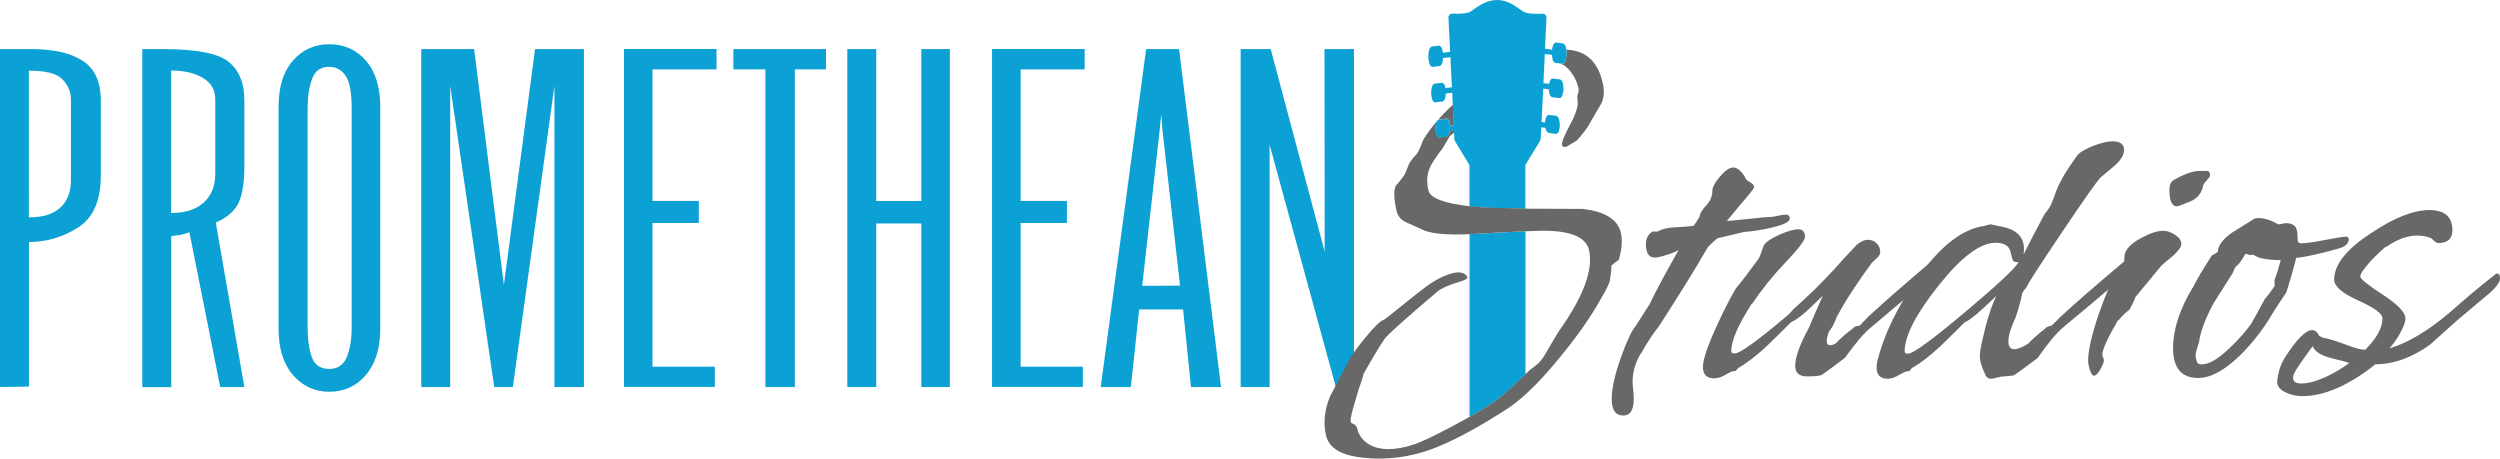 <?xml version="1.0" encoding="utf-8"?>
<!-- Generator: Adobe Illustrator 19.1.0, SVG Export Plug-In . SVG Version: 6.00 Build 0)  -->
<svg version="1.1" id="Isolation_Mode" xmlns="http://www.w3.org/2000/svg" xmlns:xlink="http://www.w3.org/1999/xlink" x="0px"
	 y="0px" viewBox="0 0 2537.2 465.4" style="enable-background:new 0 0 2537.2 465.4;" xml:space="preserve">
<style type="text/css">
	.st0{fill:#0CA1D4;}
	.st1{fill:none;}
	.st2{fill:#686868;}
</style>
<g>
	<path class="st0" d="M102.3,102v76.4c0,25.2-7.7,42.7-23.1,52.5c-15.4,9.8-32,14.7-49.8,14.7v146.7L0,392.8v-343h31.6
		c22.5,0,40,3.9,52.3,11.9S102.3,83,102.3,102z M29.4,220.6c14.1,0,24.7-3.3,31.8-9.9c7.2-6.6,10.8-15.9,10.8-27.9v-81.7
		c0-7.6-2.8-14.4-8.4-20.4c-5.6-6-17-9-34.3-9V220.6z"/>
	<path class="st0" d="M144.3,49.8h20.2c34.6,0,57.1,4.3,67.6,13C242.7,71.3,248,84.4,248,102v67.2c0,15.2-1.8,27.2-5.5,35.8
		c-3.7,8.6-11.5,15.6-23.5,20.9l29,166.9l-24.5,0l-31.3-157.2c-3.2,1.5-6.6,2.4-10.1,2.9c-3.5,0.4-6.3,0.8-8.3,1.1v153.3h-29.4V49.8
		z M173.7,216.2c14.3,0,25.4-3.6,33.2-10.8c7.8-7.2,11.6-16.9,11.6-29.2v-75.1c0-9.7-4.2-17-12.5-22c-8.3-5-19.1-7.5-32.3-7.5V216.2
		z"/>
	<path class="st0" d="M282.7,108.6c0-20.2,4.8-35.9,14.5-47c9.7-11.1,22-16.7,36.9-16.7c15.2,0,27.7,5.6,37.3,16.7
		c9.7,11.1,14.5,26.8,14.5,47v224.9c0,19.9-4.8,35.6-14.5,47s-22.1,17.1-37.3,17.1c-14.6,0-26.9-5.6-36.7-16.9
		c-9.8-11.3-14.7-27-14.7-47.2V108.6z M356.9,332.6V109.9c0-15.8-2-26.8-6.1-32.9c-4.1-6.1-9.7-9.2-16.7-9.2
		c-8.5,0-14.3,4-17.3,12.1c-3.1,8.1-4.6,18.1-4.6,30.1v222.7c0,12.3,1.5,22.3,4.4,30.1c2.9,7.8,8.8,11.6,17.6,11.6
		c8.5,0,14.4-4,17.8-12.1C355.2,354.2,356.9,344.3,356.9,332.6z"/>
	<path class="st0" d="M592.6,392.8h-29.9V87.1l-42.2,305.7h-18.9L456.9,87.1v305.7h-29.4v-343h53.7l30.2,239.4L543,49.8h49.6V392.8z
		"/>
	<path class="st0" d="M727.2,49.8v20.6h-65v133.5h47v22.4h-47v145.8h63.3v20.6h-92.2v-343H727.2z"/>
	<path class="st0" d="M806.7,392.8h-29.9V70.4h-32.5V49.8h94v20.6h-31.6V392.8z"/>
	<path class="st0" d="M889.3,49.8v154.2H935V49.8h29v343h-29v-166h-45.7v166h-29.4v-343H889.3z"/>
	<path class="st0" d="M1100.8,49.8v20.6h-65v133.5h47v22.4h-47v145.8h63.2v20.6h-92.2v-343H1100.8z"/>
	<path class="st0" d="M1163.2,49.8h33.4l42.6,343l-30.5,0l-8-78.7l-44.6,0l-8.4,78.7l-30.6,0L1163.2,49.8z M1159.2,290.1l38.4-0.2
		l-17.9-158.4l-1.2-15.8l-1.5,15.8L1159.2,290.1z"/>
	<path class="st0" d="M1258.9,49.8l30.7,0l54.8,205.5l-0.2-205.5h29.9v343h-18.4l-67.2-245.9v245.9h-29.4V49.8z"/>
</g>
<g>
	<path class="st1" d="M1552.6,375.5c2.2-1.4,5.3-3.7,9.2-7.2c3.1-3.2,6.6-8.5,10.5-15.8c5-8.4,8.3-13.9,9.9-16.5
		c24.9-35.1,35.1-62.6,30.5-82.4c-2.8-11.9-16.3-18.4-40.5-19.4c-3.5-0.2-11.5,0-23.9,0.5v145.2
		C1549.7,378.5,1551.1,377,1552.6,375.5z"/>
	<path class="st1" d="M1476.7,143.1c-0.3-0.6-0.5-1.2-0.6-1.8l-0.3-6.6c-1.3,1-2.8,2.2-4.4,3.5c-1.6,2.9-4.1,7.1-7.5,12.6
		c-7.3,9.5-11.6,16.1-12.9,19.8c-2.9,6.5-3.4,14.2-1.3,22.9c1.8,7.7,15.7,13,41.8,15.9v-42.1L1476.7,143.1z"/>
	<path class="st0" d="M1548.2,379.9V234.7c-11.9,0.5-27.9,1.4-48.1,2.5c-3,0.2-5.9,0.3-8.7,0.5v185.4c8.2-4.6,15.3-8.9,21.2-12.8
		C1521.7,404.5,1533.6,394.3,1548.2,379.9z"/>
	<path class="st2" d="M1588.8,61.7c-0.5,1.9-2.1,3.2-3.2,3.1c-1.2-0.2-2.1-0.3-3-0.4c3.6,0.6,7.3,3.2,11.1,7.9
		c4,5.2,6.7,10.6,8,16.1c0.6,2.4,0.6,4.3,0.1,5.8l-0.1-0.4c-0.9,3.3-1.1,5.8-0.7,7.7c1.2,5-1.3,13.3-7.4,24.7
		c-6.1,11.5-8.9,18.4-8.3,20.8c0.5,2.1,2,2.7,4.6,1.8c7.1-4.2,10.8-6.4,11-6.8c6.8-7.7,11.4-14,13.6-18.7
		c3.6-6.1,7.2-12.3,10.7-18.4c2.8-5.9,3.2-13,1.3-21.2c-5-21.5-17.3-32.5-36.8-33.3C1590.2,54.5,1590,57.5,1588.8,61.7z"/>
	<path class="st0" d="M1589.7,50.6c-0.1-0.8-0.3-1.7-0.5-2.7c-0.4-2.1-1.9-3.7-2.9-3.8c-2.8-0.4-4.2-0.5-7.1-0.9
		c-1.1-0.1-2.6,1.1-3.2,3.1c-0.4,1.5-0.7,2.8-0.9,4.1l-7.1-0.9l1.5-31.5c0.1-1.1-0.4-2.2-1.2-3c-0.8-0.8-1.9-1.2-3-1.1
		c-5.4,0.4-15.4,0.2-19.1-2c-1.1-0.7-2.5-1.6-4-2.7c-5.5-3.9-13.1-9.2-22.7-9.2c-10.4,0-18.2,5.6-24,9.6c-1.2,0.9-2.4,1.7-3.3,2.3
		c-3.1,1.9-12.4,2.3-18,1.9c-1.1-0.1-2.2,0.3-3,1.1c-0.8,0.8-1.2,1.9-1.2,3l1.7,34.7l-7.3,0.9c-0.2-1.3-0.5-2.6-0.9-4.1
		c-0.6-1.9-2.1-3.2-3.2-3.1c-2.8,0.4-4.2,0.5-7.1,0.9c-1.1,0.1-2.5,1.8-2.9,3.8c-1.1,5.5-1,8.7,0.5,13.8c0.5,2,2.1,3.2,3.2,3.1
		c2.8-0.4,4.2-0.5,7.1-0.9c1.1-0.1,2.5-1.8,2.9-3.8c0.3-1.6,0.5-3,0.6-4.3l7.4-0.9l1.5,30.6l-6.5,0.8c-0.2-0.8-0.4-1.7-0.7-2.6
		c-0.5-1.8-2.1-2.9-3.1-2.8c-2.8,0.4-4.2,0.5-7.1,0.9c-1.1,0.1-2.5,1.6-2.9,3.5c-1.1,5-1,8,0.4,12.7c0.5,1.8,2.1,2.9,3.1,2.8
		c2.8-0.3,4.2-0.5,7.1-0.9c1.1-0.1,2.5-1.7,2.9-3.5c0.4-1.7,0.6-3.2,0.7-4.6l6.4-0.8l0.6,12.4l1,20.5l-3.7,0.5
		c-0.2-1.4-0.5-2.8-1-4.4c-0.5-1.7-2-2.8-3.1-2.6c-2.8,0.4-4.2,0.6-7.1,0.9c-1.1,0.1-2.5,1.6-3,3.5c-1.2,4.9-1.2,7.7,0.2,12.2
		c0.5,1.7,2,2.8,3.1,2.7c2.8-0.4,4.2-0.6,7.1-1c1.1-0.1,2.5-1.6,3-3.5c0.2-0.8,0.4-1.6,0.5-2.3l4.2-0.5l0.1,2.3l0.3,6.6
		c0,0.6,0.2,1.3,0.6,1.8l14.7,24.2v42.1c1.8,0.2,3.7,0.4,5.6,0.6c6.5,0.6,23.5,1.2,51.2,1.8v-44.6L1563,143c0.3-0.6,0.5-1.2,0.6-1.8
		l0.6-12l4.2,0.5c0.1,0.5,0.2,1.1,0.4,1.7c0.5,1.8,1.9,3.3,3,3.5c2.8,0.4,4.2,0.6,7.1,1c1.1,0.1,2.6-1,3.1-2.7
		c1.4-4.5,1.4-7.4,0.2-12.2c-0.5-1.8-1.9-3.3-3-3.5c-2.8-0.4-4.2-0.6-7.1-0.9c-1.1-0.1-2.6,0.9-3.1,2.7c-0.6,1.9-0.9,3.4-1,5
		l-3.5-0.5l1.7-33.9l5.6,0.7c0.1,1.4,0.3,2.9,0.7,4.6c0.4,1.9,1.9,3.4,2.9,3.5c2.8,0.4,4.2,0.5,7.1,0.9c1.1,0.1,2.6-1,3.1-2.8
		c1.4-4.7,1.5-7.7,0.4-12.7c-0.4-1.9-1.9-3.4-2.9-3.5c-2.8-0.4-4.2-0.5-7.1-0.9c-1.1-0.1-2.6,1-3.1,2.8c-0.3,0.9-0.5,1.8-0.7,2.6
		l-5.8-0.7l0.8-16.8l0.6-12.8l7.2,0.9c0.1,1.3,0.3,2.7,0.6,4.3c0.4,2.1,1.9,3.7,2.9,3.8c1.3,0.2,2.4,0.3,3.4,0.4
		c0.2,0,0.4,0,0.7,0.1c0.9,0.1,1.8,0.2,3,0.4c1.1,0.1,2.6-1.1,3.2-3.1C1590,57.5,1590.2,54.5,1589.7,50.6z"/>
	<path class="st2" d="M1645,236.3c-3.2-13.7-16.3-21.8-39.1-24.3c-17.6-0.1-35.2-0.1-52.7-0.2c-1.7,0-3.3-0.1-4.9-0.1
		c-27.6-0.6-44.7-1.2-51.2-1.8c-1.9-0.2-3.8-0.4-5.6-0.6c-26-3-40-8.3-41.8-15.9c-2-8.7-1.6-16.4,1.3-22.9
		c1.4-3.7,5.7-10.2,12.9-19.8c3.4-5.5,5.9-9.8,7.5-12.6c1.6-1.3,3.1-2.5,4.4-3.5l-0.1-2.3l-4.2,0.5c-0.1,0.7-0.3,1.5-0.5,2.3
		c-0.5,1.8-1.9,3.3-3,3.5c-2.8,0.4-4.2,0.6-7.1,1c-1.1,0.1-2.6-1-3.1-2.7c-1.4-4.5-1.4-7.4-0.2-12.2c0.4-1.8,1.9-3.3,3-3.5
		c2.8-0.4,4.2-0.6,7.1-0.9c1.1-0.1,2.6,0.9,3.1,2.6c0.5,1.6,0.8,3,1,4.4l3.7-0.5l-1-20.5c-12.4,11.3-22.3,23-29.8,35.1
		c-0.5,1.2-1.7,3.9-3.3,8.1c-1.7,4.2-3.4,7-5.3,8.6c-3.1,3.2-5.3,6.4-6.6,9.5c-2.3,5.8-3.6,9.1-4,9.7c-3.6,5-6.6,8.8-9.1,11.3
		c-2.1,5.5-1.7,14.1,1,25.7c1.2,5,4.3,8.7,9.5,11.2c5.2,2.4,10.2,4.7,15.2,6.9c8.3,4.6,24.8,6.3,49.3,5.3c2.8-0.1,5.7-0.3,8.7-0.5
		c20.1-1.2,36.2-2,48.1-2.5c12.5-0.5,20.5-0.7,23.9-0.5c24.2,1,37.7,7.5,40.5,19.4c4.6,19.8-5.5,47.3-30.5,82.4
		c-1.6,2.6-4.9,8.1-9.9,16.5c-3.9,7.3-7.4,12.6-10.5,15.8c-3.9,3.4-7,5.8-9.2,7.2c-1.5,1.5-2.9,2.9-4.4,4.3
		c-14.7,14.4-26.5,24.6-35.5,30.5c-5.9,3.9-13,8.1-21.2,12.8c-5.6,3.1-11.6,6.4-18.2,9.9c-18.6,9.9-31.8,16.1-39.6,18.5
		c-18.2,5.7-32.5,5.7-43.1,0.1c-7.1-3.9-11.4-9.5-13.1-16.6c-0.6-2.4-1.8-3.9-3.6-4.6c-1.8-0.7-2.8-1.4-3-2.2
		c-0.4-1.8,0.3-6.1,2.1-12.6c4.1-14.6,6.7-23.2,7.8-25.7c1.7-4.8,2.8-8.5,3.3-10.8c9.1-16.1,16.1-27.7,21.1-35
		c2.9-4.3,20.7-20.3,53.6-48.1c4.2-3.5,11.1-6.6,20.8-9.5c7.3-2,10.5-3.9,9.6-5.6c-2.4-4.2-7.3-5.4-14.7-3.7
		c-7.9,1.9-16.8,6.3-26.6,13.3c-6.7,4.9-15.9,12.2-27.9,22c-9.9,7.9-14.9,11.9-15.2,11.9c-3.4,0.8-9.8,6.9-19.1,18.3
		c-8.4,10.3-13.9,17.9-16.4,22.7c-6.4,12.1-12.7,24.2-19.1,36.3c-5.9,13.9-7.4,27.4-4.3,40.3c3,12.9,15.7,20.4,37.9,22.5
		c16.9,1.9,34.2,0.8,51.9-3.4c15.5-3.6,34.1-11.4,56-23.4c11.8-6.4,24.5-14.1,38.1-22.9c5.8-3.7,12-8.6,18.6-14.6
		c10.5-9.5,22-21.9,34.5-37.2c18-21.8,32.2-42.1,42.6-61c4.8-8.1,7.6-13.9,8.5-17.5c1-6.4,1.5-11.4,1.5-15c3-2.6,5.4-4.5,7.1-5.4
		l0.1,0.4C1646,253.4,1646.8,244,1645,236.3z"/>
	<g>
		<path class="st2" d="M1816.3,221.4v1.6v-0.4c-0.8,3.2-8,6.2-21.5,9.2c-10.9,2.1-19.1,3.3-24.7,3.6c-7.7,1.9-16.7,4-27.1,6.4
			c-2.4,1.9-5.6,4.8-9.6,8.8c-13,22.6-29.9,49.8-50.6,81.7c-4.8,5.6-10.6,14.5-17.5,26.7v-0.4c-5.6,9.3-8.4,18.9-8.4,28.7
			c0,1.9,0.2,4.6,0.6,8.4c0.4,3.7,0.6,6.5,0.6,8.4c0,11.2-3.1,17-9.2,17.5c-8.8,0.8-13.2-4.8-13.2-16.7c0-10.9,3.3-25.5,10-43.9
			c5.8-15.9,10.4-25.6,13.6-29.1l14.8-23.1c6.6-13.8,16.5-32.2,29.5-55c-1.9,1.3-5.8,2.9-11.8,4.8c-6,1.9-10,2.8-12.2,2.8
			c-6.1,0-9.2-4.5-9.2-13.6c0-5.8,2.3-10.1,6.8-12.8h5.2c4.3-2.6,10.2-4.1,17.9-4.3c10.1-0.5,16.3-1.1,18.7-1.6c4-5.8,6-9.1,6-9.8
			c0.3-2.9,2.7-6.7,7.2-11.4c3.7-4.2,5.6-8.8,5.6-13.8c0-3.9,2.6-8.9,7.8-15c5.2-6,9.6-9.1,13.4-9.1c4.5,0,8.9,4,13.2,12
			c0,0.5,1.3,1.5,4,3c2.7,1.5,4,3.1,4,5c0,1.1-4.1,6.4-12.4,15.9c-9.3,11.2-14.4,17.3-15.2,18.3c2.4,0,9.7-0.7,21.9-2
			c11.4-1.3,18.9-2,22.3-2c1.9,0,4.4-0.4,7.6-1.2c3.2-0.8,5.7-1.2,7.6-1.2C1814.8,217.8,1816.3,219,1816.3,221.4z"/>
		<path class="st2" d="M1965.8,266.4c0.3,2.4-0.5,4.5-2.4,6.4c-4.3,5.1-10.1,11.6-17.5,19.5c-1.6,1.6-17.3,14.9-47,39.9
			c-7.2,5.8-15.9,16.1-26.3,30.7c-6.4,5.1-14.2,10.9-23.5,17.5c-2.1,1.1-7.2,1.6-15.2,1.6s-12-3.6-12-10.8c0-8.5,4.6-21.4,14-38.7
			c2.9-7.2,7.6-17.9,14-32.3c-5.3,5.1-10.5,10-15.5,14.8c-7.4,6.6-13,10.6-16.7,12c-12,12-20.3,20.2-25.1,24.7
			c-10.1,9.3-19.4,16.5-27.9,21.5v-0.4l-2.8,3.2v0.4c-1.1,0-2.7,0.3-4.8,0.8c-0.5,0.3-3.3,1.7-8.4,4.4c-3.2,1.6-6.2,2.4-9.2,2.4
			c-7.4,0-11.2-3.9-11.2-11.6c0-7.4,4.5-21,13.6-40.7c7.2-15.9,13.8-29,19.9-39.1c5.6-6.6,13.3-16.7,23.1-30.3
			c0.5-0.5,2.1-4.6,4.8-12.4c1.3-3.5,6.6-7.3,15.9-11.6c8.5-3.7,15-5.6,19.5-5.6c3.5,0,5.6,1.6,6.4,4.8v-0.4
			c0.3,1.3,0.4,2.4,0.4,3.2c0,3.5-6.6,12.1-19.7,25.9c-13.2,13.8-24.5,27.9-34.1,42.3h-0.4c-13.8,21.3-20.7,37.3-20.7,48.2
			c0,1.3,1.2,2,3.6,2c5.3,0,23.5-13.2,54.6-39.5c1.3-1.3,3.2-3.3,5.6-6c14.1-12.5,27.8-25.9,41.1-40.3c4.8-5.6,12.2-13.7,22.3-24.3
			c4-3.5,8-5.2,12-5.2c3.2,0,6,1.2,8.4,3.6c2.4,2.4,3.6,5.3,3.6,8.8c0,2.1-1.1,4.1-3.2,6l-5.2,4.8c-14.6,19.7-26.6,38.1-35.9,55.4
			c-0.5,1.9-1.9,4.9-4,9.2l-3.6,5.2c-1.6,4-2.4,7.2-2.4,9.6c0,2.9,1.2,4.4,3.6,4.4c1.6,0,3.5-0.7,5.6-2c4.2-4.5,10.2-9.7,17.9-15.5
			c0.5-1.3,2.7-2.1,6.4-2.4c2.7-2.9,5.7-6.1,9.2-9.6c13.8-12.8,35.1-31.4,63.8-55.8c1.3-0.8,2.4-1.3,3.2-1.6
			C1965,263.4,1965.8,264.3,1965.8,266.4z"/>
		<path class="st2" d="M2161.2,266.8c0,2.1-0.8,4.3-2.4,6.4c-4.5,5.1-10.5,11.6-17.9,19.5c-1.6,1.6-17.3,14.8-47,39.5
			c-7.2,6.1-15.8,16.5-25.9,31.1c-6.6,5.1-14.6,10.9-23.9,17.5c1.1,0-0.1,0.2-3.6,0.6c-3.5,0.4-5.8,0.6-7.2,0.6
			c-1.3,0-3.5,0.4-6.6,1.2c-3.1,0.8-5.1,1.2-6.2,1.2c-2.4,0-4.1-1.1-5.2-3.2c-4-8.2-6-14.6-6-19.1c0-4,0.7-8.8,2-14.4
			c4.5-20.7,9.4-36.5,14.8-47.4c-5.3,5.1-10.6,10-15.9,14.8c-7.2,6.6-12.6,10.6-16.3,12c-12,12-20.3,20.2-25.1,24.7
			c-10.1,9.3-19.4,16.5-27.9,21.5v-0.4l-2.8,3.3v0.4c-1.1,0-2.7,0.3-4.8,0.8c-0.3,0-3.1,1.5-8.4,4.5c-3.2,1.7-6.2,2.5-9.2,2.5
			c-7.4,0-11.2-3.9-11.2-11.6c0-1.9,0.3-4,0.8-6.4c6.6-26.7,19.9-54.2,39.9-82.8c23.4-33.6,46.5-51.7,69.4-54.4h-0.4
			c3.7-1.1,5.7-1.6,6-1.6c-0.5,0,3.2,0.8,11.2,2.4c15.2,2.9,22.7,10.5,22.7,22.7c0,1.9-0.1,3.7-0.4,5.6c4.5-9.3,11.6-22.9,21.1-40.7
			c0.8-1,2.1-2.8,4-5.3c1.9-2.5,4.1-7.4,6.6-14.6c2.5-7.2,5-12.6,7.4-16h-0.4c3.5-6.1,8.9-14.4,16.3-24.7c3.2-3.2,8.6-6.2,16.3-9.2
			c7.7-2.9,14-4.4,18.7-4.4c8,0,12,2.9,12,8.8c0,4.8-3.1,10-9.2,15.6c-4.8,4-9.7,8.1-14.8,12.4c-4,4.3-17.3,23.2-39.9,56.8
			c-22.6,33.6-34.3,51.8-35.1,54.4c-1.6,1.9-3.1,3.9-4.4,6c-1.1,6.6-3.3,15-6.8,25.1c-4.8,10.1-7.2,18.1-7.2,23.9c0,5.3,2,8,6,8
			c3.5,0,8.1-1.9,14-5.6c4.2-4.5,10.1-9.7,17.5-15.5c0.8-1.3,2.9-2.3,6.4-2.8c2.7-2.7,5.7-5.7,9.2-9.2
			c13.8-12.8,35.2-31.4,64.2-55.8c1.1-1.1,2-1.6,2.8-1.6C2160,263.8,2160.9,264.7,2161.2,266.8z M2048.7,266h-1.6
			c-2.7,0.3-4.4-1.2-5.2-4.4c-1.1-5.3-2.1-8.6-3.2-10c-2.4-3.5-6.9-5.2-13.6-5.2c-15.4,0-34.6,14.4-57.6,43.3
			c-23,28.8-34.5,51.2-34.5,67.2c0,1.3,1.2,2,3.6,2c5,0,24.2-14,57.4-41.9C2026.5,289.7,2044.8,272.7,2048.7,266z"/>
		<path class="st2" d="M2213.8,247.7c0,2.4-2.4,6-7.2,10.8c-2.9,2.4-7.2,6-12.8,10.8c-6.1,7.4-15,18.2-26.7,32.3
			c-0.8,2.7-2.8,6.9-6,12.8c-3.2,2.1-7,5.8-11.6,11.2V325c-10.6,18.1-15.9,29.8-15.9,35.1c0,0.5,0.3,1.4,0.8,2.6
			c0.5,1.2,0.8,2.2,0.8,3c0,1.9-1.2,4.9-3.6,9.2c-2.4,4.2-4.5,6.4-6.4,6.4c-1.6,0-3.1-2.1-4.4-6.4c-1.1-3.5-1.6-6.4-1.6-8.8
			c0-10.4,3.6-26.2,10.8-47.4c6.4-18.3,12.9-33.9,19.5-46.6v-0.4c1.6-1.1,3.8-2.8,6.8-5.2h-0.4c0-3.7,0.1-6.4,0.4-8
			c1.1-5.8,6.5-11.4,16.3-16.7c9-5,16.7-7.6,23.1-7.6c3.7,0,7.6,1.4,11.8,4.2C2211.7,241.1,2213.8,244.2,2213.8,247.7z
			 M2242.9,178.3c0,0.8-1.1,2.4-3.4,4.8c-2.3,2.4-3.4,4-3.4,4.8c-1.6,8-5.8,13.4-12.8,16.3c-8.2,3.5-12.9,5.2-14,5.2
			c-5.1,0-7.6-5.6-7.6-16.7c0-5,1.5-8.4,4.4-10c10.6-6.1,19.3-9.2,25.9-9.2c6.6,0,9.4,0,8.4,0
			C2242.1,173.8,2242.9,175.4,2242.9,178.3z"/>
		<path class="st2" d="M2383.7,242.9c0,2.9-1.6,5.3-4.8,7.2c-2.1,1.3-9.9,3.6-23.3,6.8c-13.4,3.2-21.9,4.8-25.3,4.8
			c-0.3,1.9-1.9,7.9-4.8,18.1c-2.9,10.2-4.8,16.1-5.6,17.7c-3.2,4.5-7.7,11.4-13.6,20.7c-9,15.4-19.7,29.2-31.9,41.5
			c-16.2,15.9-30.7,23.9-43.5,23.9c-17,0-25.5-10.1-25.5-30.3c0-18.9,6.6-39.3,19.9-61.4v0.4c4-8.2,10.5-19.3,19.5-33.1
			c1.6-0.8,3.6-2,6-3.6c0.3-6.4,5-12.9,14.4-19.5c7.2-4.5,14.5-9,21.9-13.6h-0.4c1.6-0.8,3.5-1.2,5.6-1.2c5.8,0,12.5,2.1,19.9,6.4
			c0.8,0,2.1-0.2,3.8-0.6c1.7-0.4,3-0.6,3.8-0.6c5.3,0,8.8,1.6,10.4,4.8c1.1,1.9,1.6,5.6,1.6,11.2c0,2.9,1.1,4.4,3.2,4.4
			c5.3,0,13.2-1.1,23.7-3.2c10.5-2.1,18.3-3.3,23.3-3.6C2383.1,240.9,2383.7,241.9,2383.7,242.9z M2314.7,264c-8,0-14.6-0.7-19.9-2
			h0.4c-1.6,0-4.5-1.2-8.8-3.6c-1.1,0.3-2,0.4-2.8,0.4c-0.5,0-1.3-0.2-2.2-0.6c-0.9-0.4-1.7-0.6-2.2-0.6c-0.3,0-1.5,1.9-3.8,5.6
			c-2.3,3.7-4.5,6.2-6.6,7.6l-0.4,0.8c-0.8,1.6-1.7,3.6-2.8,6c-4,6.4-10,15.8-17.9,28.3v-0.4c-9,16.5-14.4,30.3-15.9,41.5
			c-0.3,1.1-0.9,3.3-2,6.6c-1.1,3.3-1.6,6-1.6,8.2c0.5,1.9,1,3.7,1.4,5.4c0.4,1.7,2.1,2.6,5,2.6c7.4,0,17-5.7,28.7-17.1
			c8.8-8.2,16.3-16.9,22.7-25.9h-0.4c1.1-1.6,5.3-9.3,12.8-23.1c2.4-2.7,5.7-7,10-13.2V284C2310.2,279.5,2312.3,272.8,2314.7,264z"
			/>
		<path class="st2" d="M2537.2,282.4c0,3.5-3.1,8.1-9.2,14c-8.8,7.2-20.3,16.9-34.7,29.1c-9,8-18.1,16.1-27.1,24.3
			c-18.6,13.3-37.1,19.9-55.4,19.9c-27.1,21.5-51.8,32.3-74.2,32.3c-6.1,0-11.7-1.2-16.7-3.6c-6.1-2.9-9-6.6-8.8-11.2
			c0.8-9.6,3.7-18.2,8.8-25.9c11.4-17.5,20.3-26.3,26.7-26.3c2.9,0,5.3,2,7.2,6c2.1,1.1,3.7,1.7,4.8,2c5,0.8,12.5,3.1,22.3,6.8
			c8.8,3.5,15.3,5.2,19.5,5.2c11.7-11.7,17.5-22.3,17.5-31.9c0-4.8-8.2-10.8-24.5-18.1c-16.3-7.3-24.5-14.4-24.5-21.3
			c0-15.2,12.6-31,37.9-47.4c23.1-15.4,42.7-23.1,58.6-23.1c15.7,0,23.5,6.8,23.5,20.3c0,8.8-4.8,13.2-14.4,13.2
			c-1.6,0-3.9-1.6-6.8-4.8h-0.4c-3.5-1.9-8.5-2.8-15.2-2.8c-9,0-19.3,3.9-30.7,11.6v-0.4c-3.7,2.9-8.8,7.7-15.2,14.4
			c-7.2,8-10.8,13.3-10.8,15.9c0,2.4,7.6,8.6,22.9,18.5c15.3,10,22.9,18,22.9,24.1c0,3.7-1.9,8.8-5.6,15.4
			c-3.7,6.5-7.3,11.5-10.8,15c18.6-5.3,39.5-17.8,62.6-37.5c13.6-12.2,28.8-25,45.9-38.3C2536,277.1,2537.2,278.7,2537.2,282.4z
			 M2384.1,368.5c-0.3-0.5-6-2.1-17.1-4.8c-11.2-2.7-17.8-6.8-19.9-12.4c-10.6,14.4-16.7,23.3-18.3,26.7c-1.1,2.1-1.6,4-1.6,5.6
			c0,3.7,2.8,5.6,8.4,5.6c3.7,0,7.8-0.7,12.4-2C2359.5,383.8,2371.6,377.5,2384.1,368.5z"/>
	</g>
</g>
</svg>
